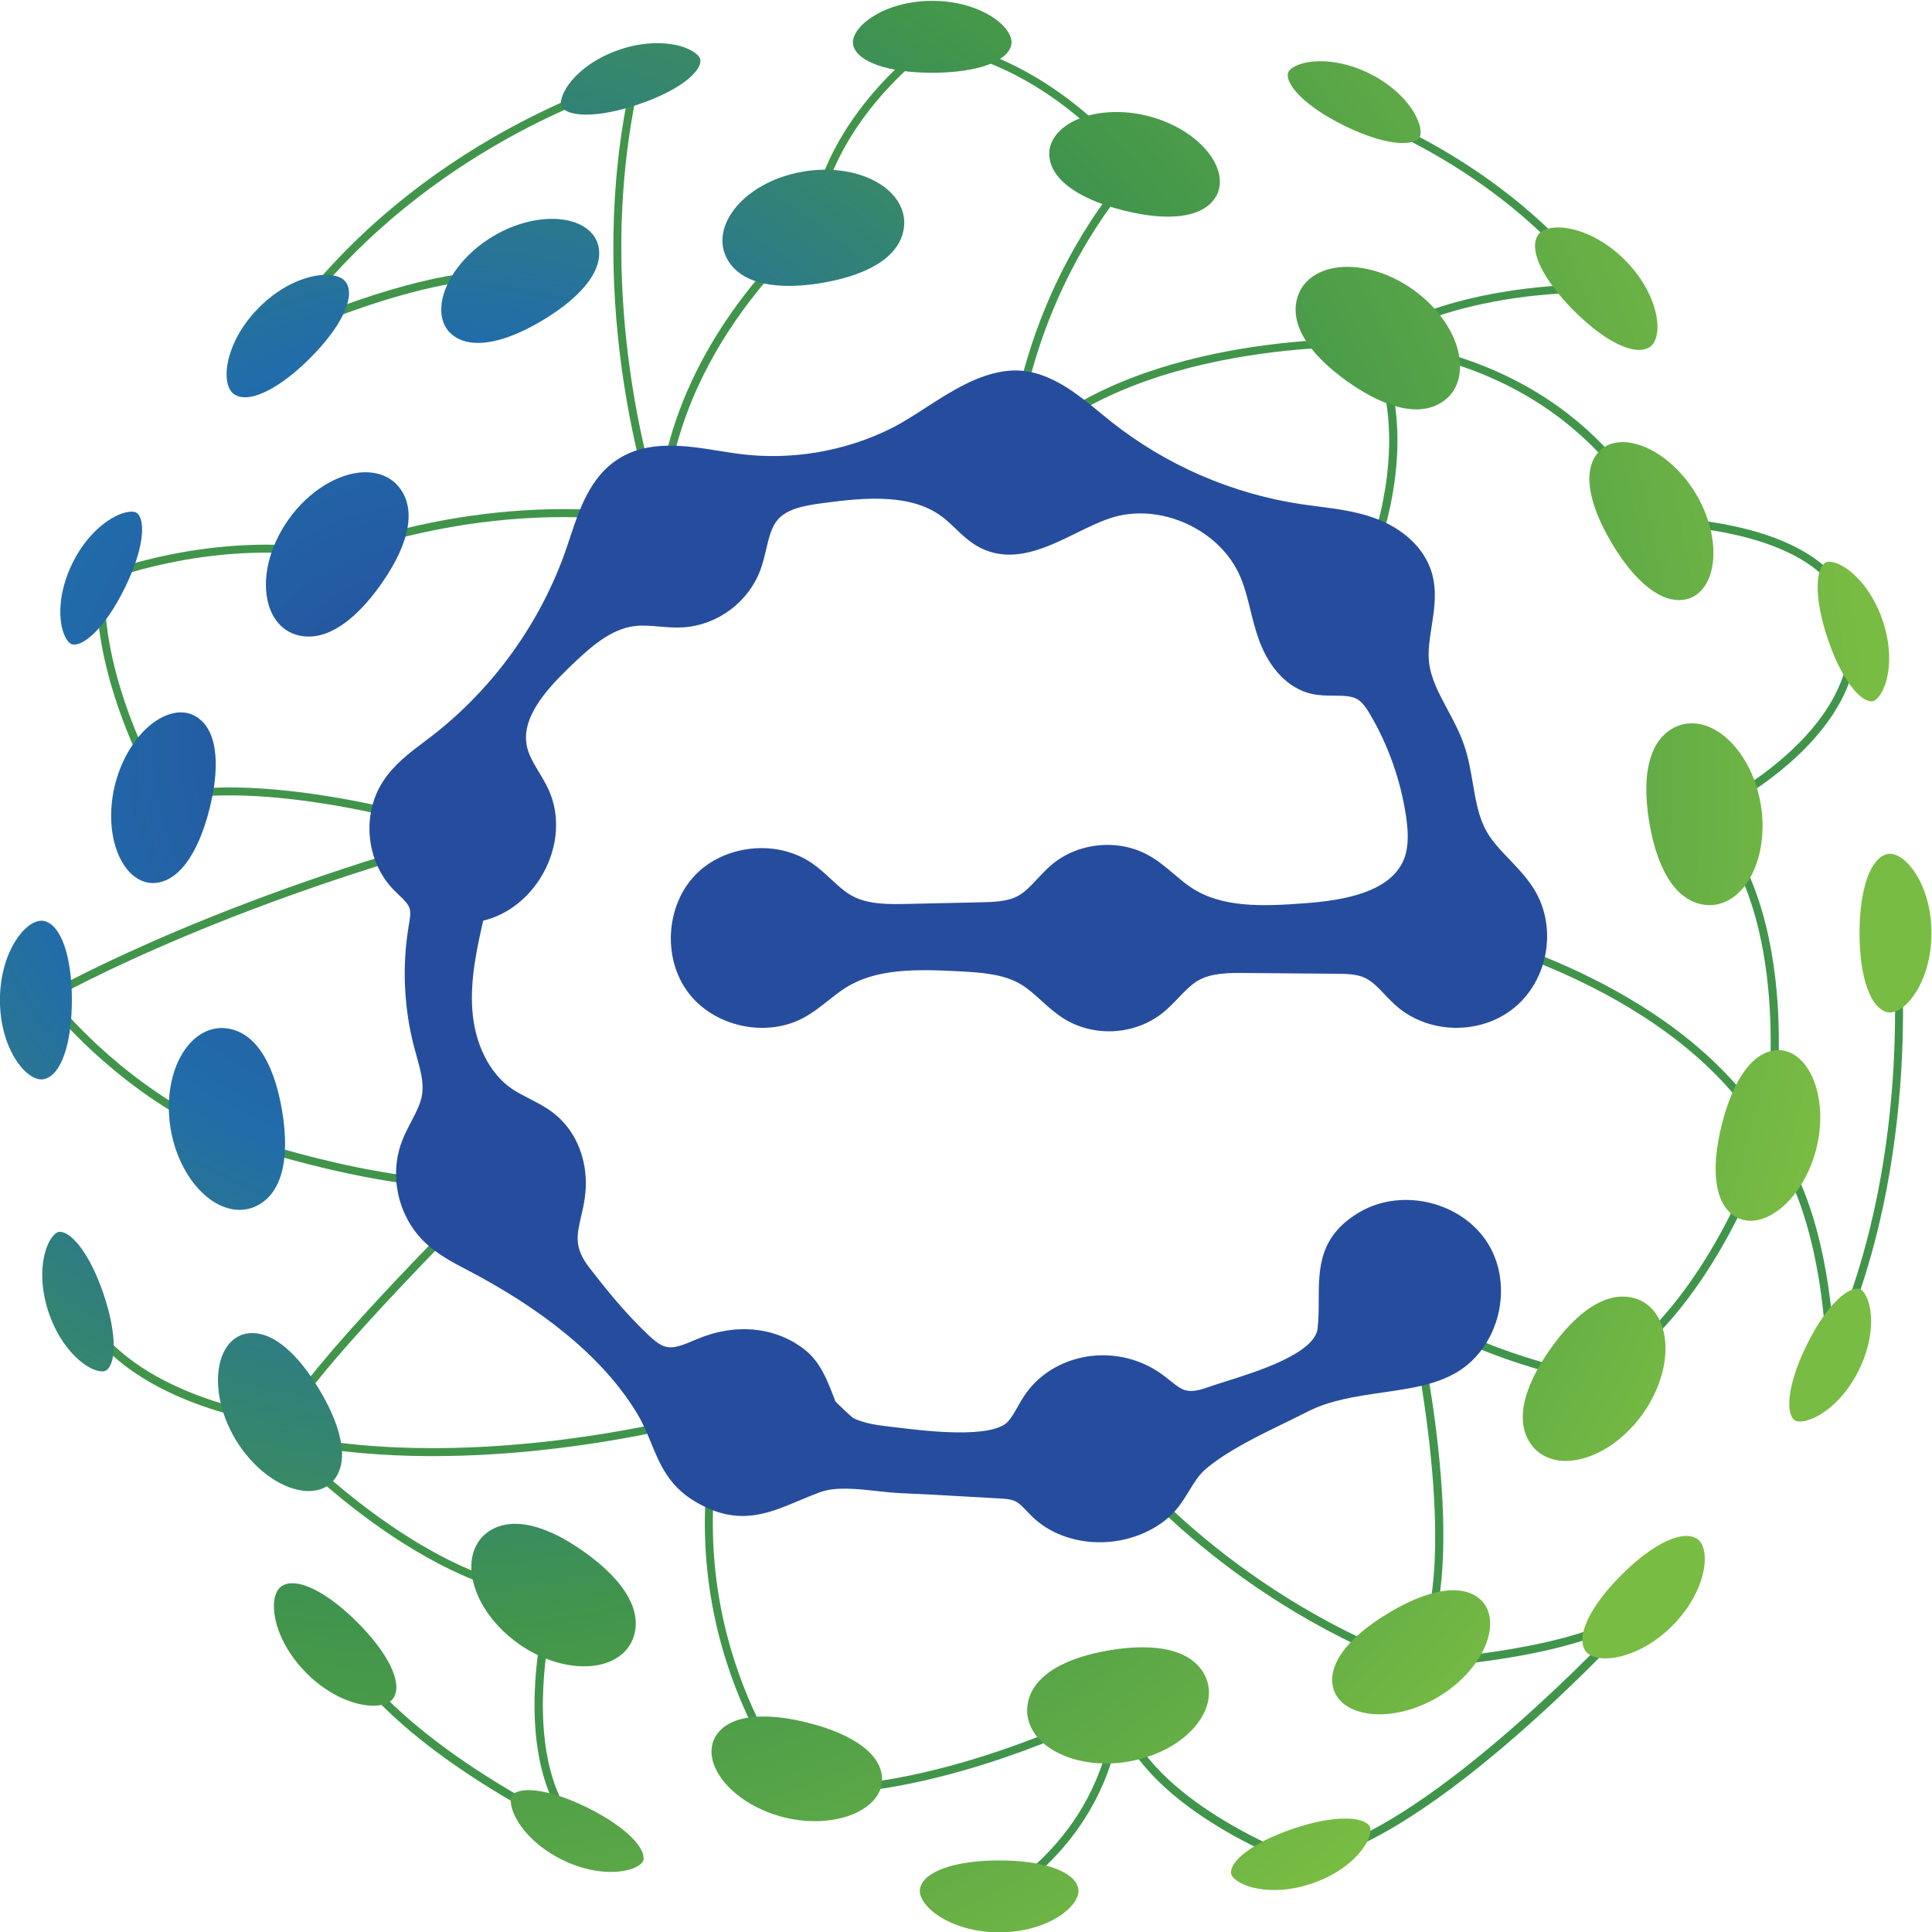 <?xml version="1.0" encoding="UTF-8" standalone="no"?>
<!-- Created with Inkscape (http://www.inkscape.org/) -->

<svg
   version="1.1"
   id="svg2"
   width="322.463"
   height="322.463"
   viewBox="0 0 322.463 322.463"
   xmlns="http://www.w3.org/2000/svg"
   xmlns:svg="http://www.w3.org/2000/svg">
  <defs
     id="defs6">
    <clipPath
       clipPathUnits="userSpaceOnUse"
       id="clipPath18">
      <path
         d="M 0,595.276 H 841.89 V 0 H 0 Z"
         id="path16" />
    </clipPath>
    <clipPath
       clipPathUnits="userSpaceOnUse"
       id="clipPath158">
      <path
         d="M 0,595.276 H 841.89 V 0 H 0 Z"
         id="path156" />
    </clipPath>
    <radialGradient
       fx="0"
       fy="0"
       cx="0"
       cy="0"
       r="1"
       gradientUnits="userSpaceOnUse"
       gradientTransform="matrix(156.759,-88.808,-88.808,-156.759,84.957,324.421)"
       spreadMethod="pad"
       id="radialGradient190">
      <stop
         style="stop-opacity:1;stop-color:#264d9d"
         offset="0"
         id="stop180" />
      <stop
         style="stop-opacity:1;stop-color:#264d9d"
         offset="0.005"
         id="stop182" />
      <stop
         style="stop-opacity:1;stop-color:#216caa"
         offset="0.286"
         id="stop184" />
      <stop
         style="stop-opacity:1;stop-color:#41954b"
         offset="0.609"
         id="stop186" />
      <stop
         style="stop-opacity:1;stop-color:#79bc43"
         offset="1"
         id="stop188" />
    </radialGradient>
    <radialGradient
       fx="0"
       fy="0"
       cx="0"
       cy="0"
       r="1"
       gradientUnits="userSpaceOnUse"
       gradientTransform="matrix(156.759,-88.808,-88.808,-156.759,84.957,324.421)"
       spreadMethod="pad"
       id="radialGradient216">
      <stop
         style="stop-opacity:1;stop-color:#264d9d"
         offset="0"
         id="stop206" />
      <stop
         style="stop-opacity:1;stop-color:#264d9d"
         offset="0.005"
         id="stop208" />
      <stop
         style="stop-opacity:1;stop-color:#216caa"
         offset="0.286"
         id="stop210" />
      <stop
         style="stop-opacity:1;stop-color:#41954b"
         offset="0.609"
         id="stop212" />
      <stop
         style="stop-opacity:1;stop-color:#79bc43"
         offset="1"
         id="stop214" />
    </radialGradient>
    <radialGradient
       fx="0"
       fy="0"
       cx="0"
       cy="0"
       r="1"
       gradientUnits="userSpaceOnUse"
       gradientTransform="matrix(156.759,-88.808,-88.808,-156.759,84.957,324.421)"
       spreadMethod="pad"
       id="radialGradient242">
      <stop
         style="stop-opacity:1;stop-color:#264d9d"
         offset="0"
         id="stop232" />
      <stop
         style="stop-opacity:1;stop-color:#264d9d"
         offset="0.005"
         id="stop234" />
      <stop
         style="stop-opacity:1;stop-color:#216caa"
         offset="0.286"
         id="stop236" />
      <stop
         style="stop-opacity:1;stop-color:#41954b"
         offset="0.609"
         id="stop238" />
      <stop
         style="stop-opacity:1;stop-color:#79bc43"
         offset="1"
         id="stop240" />
    </radialGradient>
    <radialGradient
       fx="0"
       fy="0"
       cx="0"
       cy="0"
       r="1"
       gradientUnits="userSpaceOnUse"
       gradientTransform="matrix(156.759,-88.808,-88.808,-156.759,84.957,324.421)"
       spreadMethod="pad"
       id="radialGradient268">
      <stop
         style="stop-opacity:1;stop-color:#264d9d"
         offset="0"
         id="stop258" />
      <stop
         style="stop-opacity:1;stop-color:#264d9d"
         offset="0.005"
         id="stop260" />
      <stop
         style="stop-opacity:1;stop-color:#216caa"
         offset="0.286"
         id="stop262" />
      <stop
         style="stop-opacity:1;stop-color:#41954b"
         offset="0.609"
         id="stop264" />
      <stop
         style="stop-opacity:1;stop-color:#79bc43"
         offset="1"
         id="stop266" />
    </radialGradient>
    <radialGradient
       fx="0"
       fy="0"
       cx="0"
       cy="0"
       r="1"
       gradientUnits="userSpaceOnUse"
       gradientTransform="matrix(156.759,-88.808,-88.808,-156.759,84.957,324.421)"
       spreadMethod="pad"
       id="radialGradient294">
      <stop
         style="stop-opacity:1;stop-color:#264d9d"
         offset="0"
         id="stop284" />
      <stop
         style="stop-opacity:1;stop-color:#264d9d"
         offset="0.005"
         id="stop286" />
      <stop
         style="stop-opacity:1;stop-color:#216caa"
         offset="0.286"
         id="stop288" />
      <stop
         style="stop-opacity:1;stop-color:#41954b"
         offset="0.609"
         id="stop290" />
      <stop
         style="stop-opacity:1;stop-color:#79bc43"
         offset="1"
         id="stop292" />
    </radialGradient>
    <radialGradient
       fx="0"
       fy="0"
       cx="0"
       cy="0"
       r="1"
       gradientUnits="userSpaceOnUse"
       gradientTransform="matrix(156.759,-88.808,-88.808,-156.759,84.957,324.421)"
       spreadMethod="pad"
       id="radialGradient320">
      <stop
         style="stop-opacity:1;stop-color:#264d9d"
         offset="0"
         id="stop310" />
      <stop
         style="stop-opacity:1;stop-color:#264d9d"
         offset="0.005"
         id="stop312" />
      <stop
         style="stop-opacity:1;stop-color:#216caa"
         offset="0.286"
         id="stop314" />
      <stop
         style="stop-opacity:1;stop-color:#41954b"
         offset="0.609"
         id="stop316" />
      <stop
         style="stop-opacity:1;stop-color:#79bc43"
         offset="1"
         id="stop318" />
    </radialGradient>
    <radialGradient
       fx="0"
       fy="0"
       cx="0"
       cy="0"
       r="1"
       gradientUnits="userSpaceOnUse"
       gradientTransform="matrix(156.759,-88.808,-88.808,-156.759,84.957,324.421)"
       spreadMethod="pad"
       id="radialGradient346">
      <stop
         style="stop-opacity:1;stop-color:#264d9d"
         offset="0"
         id="stop336" />
      <stop
         style="stop-opacity:1;stop-color:#264d9d"
         offset="0.005"
         id="stop338" />
      <stop
         style="stop-opacity:1;stop-color:#216caa"
         offset="0.286"
         id="stop340" />
      <stop
         style="stop-opacity:1;stop-color:#41954b"
         offset="0.609"
         id="stop342" />
      <stop
         style="stop-opacity:1;stop-color:#79bc43"
         offset="1"
         id="stop344" />
    </radialGradient>
    <radialGradient
       fx="0"
       fy="0"
       cx="0"
       cy="0"
       r="1"
       gradientUnits="userSpaceOnUse"
       gradientTransform="matrix(156.759,-88.808,-88.808,-156.759,84.957,324.421)"
       spreadMethod="pad"
       id="radialGradient372">
      <stop
         style="stop-opacity:1;stop-color:#264d9d"
         offset="0"
         id="stop362" />
      <stop
         style="stop-opacity:1;stop-color:#264d9d"
         offset="0.005"
         id="stop364" />
      <stop
         style="stop-opacity:1;stop-color:#216caa"
         offset="0.286"
         id="stop366" />
      <stop
         style="stop-opacity:1;stop-color:#41954b"
         offset="0.609"
         id="stop368" />
      <stop
         style="stop-opacity:1;stop-color:#79bc43"
         offset="1"
         id="stop370" />
    </radialGradient>
    <radialGradient
       fx="0"
       fy="0"
       cx="0"
       cy="0"
       r="1"
       gradientUnits="userSpaceOnUse"
       gradientTransform="matrix(156.759,-88.808,-88.808,-156.759,84.957,324.421)"
       spreadMethod="pad"
       id="radialGradient398">
      <stop
         style="stop-opacity:1;stop-color:#264d9d"
         offset="0"
         id="stop388" />
      <stop
         style="stop-opacity:1;stop-color:#264d9d"
         offset="0.005"
         id="stop390" />
      <stop
         style="stop-opacity:1;stop-color:#216caa"
         offset="0.286"
         id="stop392" />
      <stop
         style="stop-opacity:1;stop-color:#41954b"
         offset="0.609"
         id="stop394" />
      <stop
         style="stop-opacity:1;stop-color:#79bc43"
         offset="1"
         id="stop396" />
    </radialGradient>
    <radialGradient
       fx="0"
       fy="0"
       cx="0"
       cy="0"
       r="1"
       gradientUnits="userSpaceOnUse"
       gradientTransform="matrix(156.759,-88.808,-88.808,-156.759,84.957,324.421)"
       spreadMethod="pad"
       id="radialGradient424">
      <stop
         style="stop-opacity:1;stop-color:#264d9d"
         offset="0"
         id="stop414" />
      <stop
         style="stop-opacity:1;stop-color:#264d9d"
         offset="0.005"
         id="stop416" />
      <stop
         style="stop-opacity:1;stop-color:#216caa"
         offset="0.286"
         id="stop418" />
      <stop
         style="stop-opacity:1;stop-color:#41954b"
         offset="0.609"
         id="stop420" />
      <stop
         style="stop-opacity:1;stop-color:#79bc43"
         offset="1"
         id="stop422" />
    </radialGradient>
    <radialGradient
       fx="0"
       fy="0"
       cx="0"
       cy="0"
       r="1"
       gradientUnits="userSpaceOnUse"
       gradientTransform="matrix(156.759,-88.808,-88.808,-156.759,84.957,324.421)"
       spreadMethod="pad"
       id="radialGradient450">
      <stop
         style="stop-opacity:1;stop-color:#264d9d"
         offset="0"
         id="stop440" />
      <stop
         style="stop-opacity:1;stop-color:#264d9d"
         offset="0.005"
         id="stop442" />
      <stop
         style="stop-opacity:1;stop-color:#216caa"
         offset="0.286"
         id="stop444" />
      <stop
         style="stop-opacity:1;stop-color:#41954b"
         offset="0.609"
         id="stop446" />
      <stop
         style="stop-opacity:1;stop-color:#79bc43"
         offset="1"
         id="stop448" />
    </radialGradient>
    <radialGradient
       fx="0"
       fy="0"
       cx="0"
       cy="0"
       r="1"
       gradientUnits="userSpaceOnUse"
       gradientTransform="matrix(156.759,-88.808,-88.808,-156.759,84.957,324.421)"
       spreadMethod="pad"
       id="radialGradient476">
      <stop
         style="stop-opacity:1;stop-color:#264d9d"
         offset="0"
         id="stop466" />
      <stop
         style="stop-opacity:1;stop-color:#264d9d"
         offset="0.005"
         id="stop468" />
      <stop
         style="stop-opacity:1;stop-color:#216caa"
         offset="0.286"
         id="stop470" />
      <stop
         style="stop-opacity:1;stop-color:#41954b"
         offset="0.609"
         id="stop472" />
      <stop
         style="stop-opacity:1;stop-color:#79bc43"
         offset="1"
         id="stop474" />
    </radialGradient>
    <radialGradient
       fx="0"
       fy="0"
       cx="0"
       cy="0"
       r="1"
       gradientUnits="userSpaceOnUse"
       gradientTransform="matrix(156.759,-88.808,-88.808,-156.759,84.957,324.421)"
       spreadMethod="pad"
       id="radialGradient502">
      <stop
         style="stop-opacity:1;stop-color:#264d9d"
         offset="0"
         id="stop492" />
      <stop
         style="stop-opacity:1;stop-color:#264d9d"
         offset="0.005"
         id="stop494" />
      <stop
         style="stop-opacity:1;stop-color:#216caa"
         offset="0.286"
         id="stop496" />
      <stop
         style="stop-opacity:1;stop-color:#41954b"
         offset="0.609"
         id="stop498" />
      <stop
         style="stop-opacity:1;stop-color:#79bc43"
         offset="1"
         id="stop500" />
    </radialGradient>
    <radialGradient
       fx="0"
       fy="0"
       cx="0"
       cy="0"
       r="1"
       gradientUnits="userSpaceOnUse"
       gradientTransform="matrix(156.759,-88.808,-88.808,-156.759,84.957,324.421)"
       spreadMethod="pad"
       id="radialGradient528">
      <stop
         style="stop-opacity:1;stop-color:#264d9d"
         offset="0"
         id="stop518" />
      <stop
         style="stop-opacity:1;stop-color:#264d9d"
         offset="0.005"
         id="stop520" />
      <stop
         style="stop-opacity:1;stop-color:#216caa"
         offset="0.286"
         id="stop522" />
      <stop
         style="stop-opacity:1;stop-color:#41954b"
         offset="0.609"
         id="stop524" />
      <stop
         style="stop-opacity:1;stop-color:#79bc43"
         offset="1"
         id="stop526" />
    </radialGradient>
    <radialGradient
       fx="0"
       fy="0"
       cx="0"
       cy="0"
       r="1"
       gradientUnits="userSpaceOnUse"
       gradientTransform="matrix(156.759,-88.808,-88.808,-156.759,84.957,324.421)"
       spreadMethod="pad"
       id="radialGradient554">
      <stop
         style="stop-opacity:1;stop-color:#264d9d"
         offset="0"
         id="stop544" />
      <stop
         style="stop-opacity:1;stop-color:#264d9d"
         offset="0.005"
         id="stop546" />
      <stop
         style="stop-opacity:1;stop-color:#216caa"
         offset="0.286"
         id="stop548" />
      <stop
         style="stop-opacity:1;stop-color:#41954b"
         offset="0.609"
         id="stop550" />
      <stop
         style="stop-opacity:1;stop-color:#79bc43"
         offset="1"
         id="stop552" />
    </radialGradient>
    <radialGradient
       fx="0"
       fy="0"
       cx="0"
       cy="0"
       r="1"
       gradientUnits="userSpaceOnUse"
       gradientTransform="matrix(156.759,-88.808,-88.808,-156.759,84.957,324.421)"
       spreadMethod="pad"
       id="radialGradient580">
      <stop
         style="stop-opacity:1;stop-color:#264d9d"
         offset="0"
         id="stop570" />
      <stop
         style="stop-opacity:1;stop-color:#264d9d"
         offset="0.005"
         id="stop572" />
      <stop
         style="stop-opacity:1;stop-color:#216caa"
         offset="0.286"
         id="stop574" />
      <stop
         style="stop-opacity:1;stop-color:#41954b"
         offset="0.609"
         id="stop576" />
      <stop
         style="stop-opacity:1;stop-color:#79bc43"
         offset="1"
         id="stop578" />
    </radialGradient>
    <radialGradient
       fx="0"
       fy="0"
       cx="0"
       cy="0"
       r="1"
       gradientUnits="userSpaceOnUse"
       gradientTransform="matrix(156.759,-88.808,-88.808,-156.759,84.957,324.421)"
       spreadMethod="pad"
       id="radialGradient606">
      <stop
         style="stop-opacity:1;stop-color:#264d9d"
         offset="0"
         id="stop596" />
      <stop
         style="stop-opacity:1;stop-color:#264d9d"
         offset="0.005"
         id="stop598" />
      <stop
         style="stop-opacity:1;stop-color:#216caa"
         offset="0.286"
         id="stop600" />
      <stop
         style="stop-opacity:1;stop-color:#41954b"
         offset="0.609"
         id="stop602" />
      <stop
         style="stop-opacity:1;stop-color:#79bc43"
         offset="1"
         id="stop604" />
    </radialGradient>
    <radialGradient
       fx="0"
       fy="0"
       cx="0"
       cy="0"
       r="1"
       gradientUnits="userSpaceOnUse"
       gradientTransform="matrix(156.759,-88.808,-88.808,-156.759,84.957,324.421)"
       spreadMethod="pad"
       id="radialGradient632">
      <stop
         style="stop-opacity:1;stop-color:#264d9d"
         offset="0"
         id="stop622" />
      <stop
         style="stop-opacity:1;stop-color:#264d9d"
         offset="0.005"
         id="stop624" />
      <stop
         style="stop-opacity:1;stop-color:#216caa"
         offset="0.286"
         id="stop626" />
      <stop
         style="stop-opacity:1;stop-color:#41954b"
         offset="0.609"
         id="stop628" />
      <stop
         style="stop-opacity:1;stop-color:#79bc43"
         offset="1"
         id="stop630" />
    </radialGradient>
    <radialGradient
       fx="0"
       fy="0"
       cx="0"
       cy="0"
       r="1"
       gradientUnits="userSpaceOnUse"
       gradientTransform="matrix(156.759,-88.808,-88.808,-156.759,84.957,324.421)"
       spreadMethod="pad"
       id="radialGradient658">
      <stop
         style="stop-opacity:1;stop-color:#264d9d"
         offset="0"
         id="stop648" />
      <stop
         style="stop-opacity:1;stop-color:#264d9d"
         offset="0.005"
         id="stop650" />
      <stop
         style="stop-opacity:1;stop-color:#216caa"
         offset="0.286"
         id="stop652" />
      <stop
         style="stop-opacity:1;stop-color:#41954b"
         offset="0.609"
         id="stop654" />
      <stop
         style="stop-opacity:1;stop-color:#79bc43"
         offset="1"
         id="stop656" />
    </radialGradient>
    <radialGradient
       fx="0"
       fy="0"
       cx="0"
       cy="0"
       r="1"
       gradientUnits="userSpaceOnUse"
       gradientTransform="matrix(156.759,-88.808,-88.808,-156.759,84.957,324.421)"
       spreadMethod="pad"
       id="radialGradient684">
      <stop
         style="stop-opacity:1;stop-color:#264d9d"
         offset="0"
         id="stop674" />
      <stop
         style="stop-opacity:1;stop-color:#264d9d"
         offset="0.005"
         id="stop676" />
      <stop
         style="stop-opacity:1;stop-color:#216caa"
         offset="0.286"
         id="stop678" />
      <stop
         style="stop-opacity:1;stop-color:#41954b"
         offset="0.609"
         id="stop680" />
      <stop
         style="stop-opacity:1;stop-color:#79bc43"
         offset="1"
         id="stop682" />
    </radialGradient>
    <radialGradient
       fx="0"
       fy="0"
       cx="0"
       cy="0"
       r="1"
       gradientUnits="userSpaceOnUse"
       gradientTransform="matrix(156.759,-88.808,-88.808,-156.759,84.957,324.421)"
       spreadMethod="pad"
       id="radialGradient710">
      <stop
         style="stop-opacity:1;stop-color:#264d9d"
         offset="0"
         id="stop700" />
      <stop
         style="stop-opacity:1;stop-color:#264d9d"
         offset="0.005"
         id="stop702" />
      <stop
         style="stop-opacity:1;stop-color:#216caa"
         offset="0.286"
         id="stop704" />
      <stop
         style="stop-opacity:1;stop-color:#41954b"
         offset="0.609"
         id="stop706" />
      <stop
         style="stop-opacity:1;stop-color:#79bc43"
         offset="1"
         id="stop708" />
    </radialGradient>
    <radialGradient
       fx="0"
       fy="0"
       cx="0"
       cy="0"
       r="1"
       gradientUnits="userSpaceOnUse"
       gradientTransform="matrix(156.759,-88.808,-88.808,-156.759,84.957,324.421)"
       spreadMethod="pad"
       id="radialGradient736">
      <stop
         style="stop-opacity:1;stop-color:#264d9d"
         offset="0"
         id="stop726" />
      <stop
         style="stop-opacity:1;stop-color:#264d9d"
         offset="0.005"
         id="stop728" />
      <stop
         style="stop-opacity:1;stop-color:#216caa"
         offset="0.286"
         id="stop730" />
      <stop
         style="stop-opacity:1;stop-color:#41954b"
         offset="0.609"
         id="stop732" />
      <stop
         style="stop-opacity:1;stop-color:#79bc43"
         offset="1"
         id="stop734" />
    </radialGradient>
    <radialGradient
       fx="0"
       fy="0"
       cx="0"
       cy="0"
       r="1"
       gradientUnits="userSpaceOnUse"
       gradientTransform="matrix(156.759,-88.808,-88.808,-156.759,84.957,324.421)"
       spreadMethod="pad"
       id="radialGradient762">
      <stop
         style="stop-opacity:1;stop-color:#264d9d"
         offset="0"
         id="stop752" />
      <stop
         style="stop-opacity:1;stop-color:#264d9d"
         offset="0.005"
         id="stop754" />
      <stop
         style="stop-opacity:1;stop-color:#216caa"
         offset="0.286"
         id="stop756" />
      <stop
         style="stop-opacity:1;stop-color:#41954b"
         offset="0.609"
         id="stop758" />
      <stop
         style="stop-opacity:1;stop-color:#79bc43"
         offset="1"
         id="stop760" />
    </radialGradient>
    <radialGradient
       fx="0"
       fy="0"
       cx="0"
       cy="0"
       r="1"
       gradientUnits="userSpaceOnUse"
       gradientTransform="matrix(156.759,-88.808,-88.808,-156.759,84.957,324.421)"
       spreadMethod="pad"
       id="radialGradient788">
      <stop
         style="stop-opacity:1;stop-color:#264d9d"
         offset="0"
         id="stop778" />
      <stop
         style="stop-opacity:1;stop-color:#264d9d"
         offset="0.005"
         id="stop780" />
      <stop
         style="stop-opacity:1;stop-color:#216caa"
         offset="0.286"
         id="stop782" />
      <stop
         style="stop-opacity:1;stop-color:#41954b"
         offset="0.609"
         id="stop784" />
      <stop
         style="stop-opacity:1;stop-color:#79bc43"
         offset="1"
         id="stop786" />
    </radialGradient>
    <radialGradient
       fx="0"
       fy="0"
       cx="0"
       cy="0"
       r="1"
       gradientUnits="userSpaceOnUse"
       gradientTransform="matrix(156.759,-88.808,-88.808,-156.759,84.957,324.421)"
       spreadMethod="pad"
       id="radialGradient814">
      <stop
         style="stop-opacity:1;stop-color:#264d9d"
         offset="0"
         id="stop804" />
      <stop
         style="stop-opacity:1;stop-color:#264d9d"
         offset="0.005"
         id="stop806" />
      <stop
         style="stop-opacity:1;stop-color:#216caa"
         offset="0.286"
         id="stop808" />
      <stop
         style="stop-opacity:1;stop-color:#41954b"
         offset="0.609"
         id="stop810" />
      <stop
         style="stop-opacity:1;stop-color:#79bc43"
         offset="1"
         id="stop812" />
    </radialGradient>
    <radialGradient
       fx="0"
       fy="0"
       cx="0"
       cy="0"
       r="1"
       gradientUnits="userSpaceOnUse"
       gradientTransform="matrix(156.759,-88.808,-88.808,-156.759,84.957,324.421)"
       spreadMethod="pad"
       id="radialGradient840">
      <stop
         style="stop-opacity:1;stop-color:#264d9d"
         offset="0"
         id="stop830" />
      <stop
         style="stop-opacity:1;stop-color:#264d9d"
         offset="0.005"
         id="stop832" />
      <stop
         style="stop-opacity:1;stop-color:#216caa"
         offset="0.286"
         id="stop834" />
      <stop
         style="stop-opacity:1;stop-color:#41954b"
         offset="0.609"
         id="stop836" />
      <stop
         style="stop-opacity:1;stop-color:#79bc43"
         offset="1"
         id="stop838" />
    </radialGradient>
    <radialGradient
       fx="0"
       fy="0"
       cx="0"
       cy="0"
       r="1"
       gradientUnits="userSpaceOnUse"
       gradientTransform="matrix(156.759,-88.808,-88.808,-156.759,84.957,324.421)"
       spreadMethod="pad"
       id="radialGradient866">
      <stop
         style="stop-opacity:1;stop-color:#264d9d"
         offset="0"
         id="stop856" />
      <stop
         style="stop-opacity:1;stop-color:#264d9d"
         offset="0.005"
         id="stop858" />
      <stop
         style="stop-opacity:1;stop-color:#216caa"
         offset="0.286"
         id="stop860" />
      <stop
         style="stop-opacity:1;stop-color:#41954b"
         offset="0.609"
         id="stop862" />
      <stop
         style="stop-opacity:1;stop-color:#79bc43"
         offset="1"
         id="stop864" />
    </radialGradient>
    <radialGradient
       fx="0"
       fy="0"
       cx="0"
       cy="0"
       r="1"
       gradientUnits="userSpaceOnUse"
       gradientTransform="matrix(156.759,-88.808,-88.808,-156.759,84.957,324.421)"
       spreadMethod="pad"
       id="radialGradient892">
      <stop
         style="stop-opacity:1;stop-color:#264d9d"
         offset="0"
         id="stop882" />
      <stop
         style="stop-opacity:1;stop-color:#264d9d"
         offset="0.005"
         id="stop884" />
      <stop
         style="stop-opacity:1;stop-color:#216caa"
         offset="0.286"
         id="stop886" />
      <stop
         style="stop-opacity:1;stop-color:#41954b"
         offset="0.609"
         id="stop888" />
      <stop
         style="stop-opacity:1;stop-color:#79bc43"
         offset="1"
         id="stop890" />
    </radialGradient>
    <radialGradient
       fx="0"
       fy="0"
       cx="0"
       cy="0"
       r="1"
       gradientUnits="userSpaceOnUse"
       gradientTransform="matrix(156.759,-88.808,-88.808,-156.759,84.957,324.421)"
       spreadMethod="pad"
       id="radialGradient918">
      <stop
         style="stop-opacity:1;stop-color:#264d9d"
         offset="0"
         id="stop908" />
      <stop
         style="stop-opacity:1;stop-color:#264d9d"
         offset="0.005"
         id="stop910" />
      <stop
         style="stop-opacity:1;stop-color:#216caa"
         offset="0.286"
         id="stop912" />
      <stop
         style="stop-opacity:1;stop-color:#41954b"
         offset="0.609"
         id="stop914" />
      <stop
         style="stop-opacity:1;stop-color:#79bc43"
         offset="1"
         id="stop916" />
    </radialGradient>
    <radialGradient
       fx="0"
       fy="0"
       cx="0"
       cy="0"
       r="1"
       gradientUnits="userSpaceOnUse"
       gradientTransform="matrix(156.759,-88.808,-88.808,-156.759,84.957,324.421)"
       spreadMethod="pad"
       id="radialGradient944">
      <stop
         style="stop-opacity:1;stop-color:#264d9d"
         offset="0"
         id="stop934" />
      <stop
         style="stop-opacity:1;stop-color:#264d9d"
         offset="0.005"
         id="stop936" />
      <stop
         style="stop-opacity:1;stop-color:#216caa"
         offset="0.286"
         id="stop938" />
      <stop
         style="stop-opacity:1;stop-color:#41954b"
         offset="0.609"
         id="stop940" />
      <stop
         style="stop-opacity:1;stop-color:#79bc43"
         offset="1"
         id="stop942" />
    </radialGradient>
    <radialGradient
       fx="0"
       fy="0"
       cx="0"
       cy="0"
       r="1"
       gradientUnits="userSpaceOnUse"
       gradientTransform="matrix(156.759,-88.808,-88.808,-156.759,84.957,324.421)"
       spreadMethod="pad"
       id="radialGradient970">
      <stop
         style="stop-opacity:1;stop-color:#264d9d"
         offset="0"
         id="stop960" />
      <stop
         style="stop-opacity:1;stop-color:#264d9d"
         offset="0.005"
         id="stop962" />
      <stop
         style="stop-opacity:1;stop-color:#216caa"
         offset="0.286"
         id="stop964" />
      <stop
         style="stop-opacity:1;stop-color:#41954b"
         offset="0.609"
         id="stop966" />
      <stop
         style="stop-opacity:1;stop-color:#79bc43"
         offset="1"
         id="stop968" />
    </radialGradient>
    <radialGradient
       fx="0"
       fy="0"
       cx="0"
       cy="0"
       r="1"
       gradientUnits="userSpaceOnUse"
       gradientTransform="matrix(156.759,-88.808,-88.808,-156.759,84.957,324.421)"
       spreadMethod="pad"
       id="radialGradient996">
      <stop
         style="stop-opacity:1;stop-color:#264d9d"
         offset="0"
         id="stop986" />
      <stop
         style="stop-opacity:1;stop-color:#264d9d"
         offset="0.005"
         id="stop988" />
      <stop
         style="stop-opacity:1;stop-color:#216caa"
         offset="0.286"
         id="stop990" />
      <stop
         style="stop-opacity:1;stop-color:#41954b"
         offset="0.609"
         id="stop992" />
      <stop
         style="stop-opacity:1;stop-color:#79bc43"
         offset="1"
         id="stop994" />
    </radialGradient>
  </defs>
  <g
     id="g10"
     transform="matrix(1.333,0,0,-1.333,-41.641,558.081)">
    <g
       id="g12">
      <g
         id="g14"
         clip-path="url(#clipPath18)">
        <g
           id="g20"
           transform="translate(36.781,293.016)">
          <path
             d="m 0,0 -0.508,0.861 c 0.191,0.113 19.175,11.187 52.205,20.33 -5.579,1.679 -24.314,6.807 -36.667,4.089 l -0.35,-0.077 -0.185,0.306 C 14.407,25.654 5.747,40.158 6.631,53.298 l 0.021,0.31 0.288,0.119 c 0.139,0.057 14.018,5.652 29.425,3.022 1.739,0.704 19.381,7.537 40.093,4.282 -1.543,4.599 -8.721,28.227 -3.066,54.022 -4.509,-1.383 -27.039,-9.154 -42.393,-30.254 4.772,2.111 18.483,7.682 28.632,6.94 L 59.558,90.742 C 47.609,91.607 29.91,83.207 29.732,83.122 l -1.696,-0.814 1.068,1.549 c 17.224,24.947 44.561,32.326 44.834,32.398 l 0.799,0.208 -0.185,-0.804 C 67.977,87.018 77.576,60.838 77.673,60.577 l 0.305,-0.813 -0.856,0.145 C 55.357,63.6 36.803,55.85 36.618,55.771 l -0.136,-0.058 -0.146,0.026 C 22.37,58.167 9.668,53.692 7.61,52.914 6.963,41.22 13.956,28.456 15.172,26.333 30.05,29.402 53.399,21.713 53.635,21.634 L 55.206,21.11 53.607,20.677 C 19.705,11.49 0.193,0.114 0,0"
             style="fill:#41954b;fill-opacity:1;fill-rule:nonzero;stroke:none"
             id="path22" />
        </g>
        <g
           id="g24"
           transform="translate(67.253,240.139)">
          <path
             d="m 0,0 -0.372,0.04 c -0.845,0.092 -20.765,2.39 -26.337,15.312 l 0.918,0.396 C -20.847,4.282 -3.349,1.454 -0.621,1.08 2.338,7.212 20.363,25.339 24.653,29.607 h -0.252 c -15.087,0 -31.998,6.213 -32.172,6.278 -12.628,5.334 -20.998,15.453 -21.081,15.554 l 0.775,0.633 c 0.081,-0.099 8.303,-10.032 20.674,-15.258 0.158,-0.058 18.026,-6.639 33.277,-6.186 l 1.27,0.036 -0.905,-0.893 C 26.004,29.54 2.727,6.55 0.144,0.345 Z"
             style="fill:#41954b;fill-opacity:1;fill-rule:nonzero;stroke:none"
             id="path26" />
        </g>
        <g
           id="g28"
           transform="translate(114.486,353.397)">
          <path
             d="m 0,0 -0.999,0.04 c 0.841,21.231 17.302,35.459 19.121,36.967 1.859,14.116 14.941,23.178 15.074,23.268 l 0.164,0.112 0.195,-0.031 C 49.372,57.87 59.125,44.447 59.222,44.312 l 0.229,-0.321 -0.259,-0.298 C 46.993,29.643 44.506,13.662 44.022,8.893 c 14.024,14.422 41.825,14.003 44.195,13.941 9.984,6.291 23.562,6.788 27.386,6.796 -11.72,15.092 -29.27,21.077 -29.45,21.137 l 0.317,0.948 c 0.185,-0.061 18.649,-6.351 30.551,-22.297 l 0.627,-0.84 -1.047,0.041 c -0.168,0.01 -16.568,0.56 -27.977,-6.711 l -0.133,-0.084 -0.157,0.007 C 88.033,21.842 57.658,22.915 43.786,7.167 L 42.865,6.121 42.912,7.514 C 42.918,7.709 43.727,27.181 58.173,44.042 56.624,46.044 47.544,57.053 33.6,59.336 32.11,58.26 20.69,49.621 19.089,36.684 L 19.064,36.48 18.902,36.353 C 18.722,36.211 0.868,21.891 0,0"
             style="fill:#41954b;fill-opacity:1;fill-rule:nonzero;stroke:none"
             id="path30" />
        </g>
        <g
           id="g32"
           transform="translate(252.863,275.056)">
          <path
             d="m 0,0 -0.69,1.185 c -10.923,18.77 -37.959,25.04 -38.231,25.101 l 0.22,0.976 c 0.27,-0.061 26.588,-6.164 38.148,-24.377 0.734,5.649 2.742,27.418 -8.014,38.424 l -0.498,0.509 0.648,0.295 c 0.191,0.087 19.074,8.836 18.361,22.392 -0.693,13.18 -23.698,13.357 -24.755,13.357 h -0.035 l -0.339,-0.003 -0.128,0.314 c -0.079,0.19 -7.996,18.839 -33.788,21.894 1.578,-3.062 5.735,-13.903 -2.511,-31.804 l -0.908,0.418 c 4.912,10.663 5.214,18.721 4.603,23.602 -0.661,5.28 -2.502,8.083 -2.521,8.11 l -0.59,0.883 1.056,-0.107 c 14.196,-1.44 23.109,-7.499 28.085,-12.328 4.698,-4.558 6.831,-8.811 7.364,-9.981 1.373,-0.018 6.77,-0.184 12.174,-1.658 C 6.032,74.916 10.628,70.543 10.943,64.558 11.253,58.644 8.063,52.724 1.714,47.438 -2.042,44.309 -5.9,42.245 -7.377,41.506 -1.099,34.672 0.663,24.294 1.024,16.702 1.424,8.312 0.247,1.42 0.235,1.351 Z"
             style="fill:#41954b;fill-opacity:1;fill-rule:nonzero;stroke:none"
             id="path34" />
        </g>
        <g
           id="g36"
           transform="translate(193.395,185.212)">
          <path
             d="M 0,0 -0.106,0.039 C -0.918,0.341 -19.688,7.434 -22.517,19.139 -26.101,17.338 -45.42,8.097 -62.408,8.806 l -0.217,0.009 -0.141,0.165 c -0.163,0.19 -16.011,19.082 -9.616,46.955 -4.864,-1.332 -30.273,-7.747 -53.218,-3.197 4.095,-4.099 18.651,-17.66 32.786,-18.506 l 0.624,-0.037 -0.173,-0.6 c -0.057,-0.197 -5.561,-19.782 2.85,-29.074 L -90.09,3.73 c -0.954,0.434 -23.431,10.782 -30.546,24.423 l 0.887,0.463 c 5.759,-11.043 22.443,-20.165 28.141,-23.035 -6.218,9.207 -2.724,24.449 -1.877,27.697 -16.792,1.421 -33.809,19.761 -33.981,19.949 l -1.076,1.17 1.552,-0.344 c 25.508,-5.673 54.853,2.983 55.146,3.072 l 0.837,0.252 -0.207,-0.849 c -6.446,-26.432 7.529,-44.809 9.071,-46.732 18.382,-0.66 39.532,10.412 39.744,10.525 l 0.6,0.319 0.126,-0.667 C -19.587,8.877 -1.421,1.619 0.137,1.017 12.704,2.263 32.297,21.286 40.469,29.774 31.548,25.375 15.387,24.612 14.561,24.576 l -1.085,-0.048 0.669,0.856 c 7.667,9.797 -0.015,43.773 -0.094,44.115 l -0.286,1.247 1.056,-0.722 c 8.709,-5.96 20.954,-8.387 22.54,-8.683 14.396,8.021 21.303,29.867 21.371,30.088 l 0.277,0.891 0.589,-0.724 c 6.199,-7.622 7.537,-20.536 7.825,-25.653 10.342,23.943 7.294,50.343 7.261,50.614 l 0.993,0.121 c 0.034,-0.281 3.286,-28.405 -8.221,-53.105 l -0.954,0.208 c -10e-4,0.174 -0.2,17.093 -7.116,26.455 -1.493,-4.273 -8.55,-22.648 -21.698,-29.857 l -0.153,-0.084 -0.172,0.029 c -0.131,0.023 -12.689,2.232 -22.071,8.193 1.303,-6.111 6.527,-32.887 0.248,-42.883 4.44,0.29 22.053,1.771 27.893,7.284 0.502,0.546 0.784,0.86 0.811,0.891 l 0.769,-0.64 C 44.775,32.862 44.506,32.566 44.21,32.28 39.475,27.099 15.272,1.386 0.113,0.01 Z"
             style="fill:#41954b;fill-opacity:1;fill-rule:nonzero;stroke:none"
             id="path38" />
        </g>
        <g
           id="g40"
           transform="translate(156.576,180.772)">
          <path
             d="m 0,0 -0.46,0.888 c 0.133,0.069 13.353,7.128 14.616,23.469 l 0.997,-0.076 C 13.846,7.369 0.139,0.072 0,0"
             style="fill:#41954b;fill-opacity:1;fill-rule:nonzero;stroke:none"
             id="path42" />
        </g>
        <g
           id="g44"
           transform="translate(207.755,209.82)">
          <path
             d="m 0,0 c -23.886,9.156 -36.793,25.776 -36.921,25.943 l 0.794,0.608 C -36.001,26.387 -23.251,9.984 0.358,0.934 Z"
             style="fill:#41954b;fill-opacity:1;fill-rule:nonzero;stroke:none"
             id="path46" />
        </g>
      </g>
    </g>
    <g
       id="g152">
      <g
         id="g154"
         clip-path="url(#clipPath158)">
        <g
           id="g160"
           transform="translate(216.881,312.589)">
          <path
             d="m 0,0 c -0.294,0.393 -0.568,0.802 -0.811,1.232 -1.898,3.354 -1.685,7.489 -2.951,11.13 -1.275,3.667 -4.048,6.836 -4.447,10.698 -0.38,3.668 1.467,7.455 0.373,10.977 -0.877,2.822 -3.506,4.798 -6.289,5.791 -2.784,0.993 -5.776,1.185 -8.7,1.619 -8.935,1.326 -17.506,5.032 -24.593,10.634 -3.315,2.62 -7.183,6.491 -11.761,6.082 -4.99,-0.445 -9.781,-4.84 -14.11,-7.018 -6.141,-3.088 -13.218,-4.284 -20.032,-3.385 -4.845,0.639 -10.228,2.192 -14.281,-0.538 -3.307,-2.227 -4.397,-6.483 -5.688,-10.254 -3.268,-9.544 -9.394,-18.088 -17.382,-24.247 -2.083,-1.606 -4.342,-3.109 -5.766,-5.319 -2.282,-3.538 -1.793,-8.618 1.121,-11.656 0.888,-0.926 2.009,-1.738 2.391,-2.963 0.294,-0.941 0.092,-1.955 -0.071,-2.927 -0.81,-4.841 -0.576,-9.854 0.683,-14.599 0.569,-2.146 1.353,-4.339 0.991,-6.53 -0.362,-2.194 -1.822,-4.036 -2.602,-6.119 -1.371,-3.661 -0.41,-8.084 2.358,-10.846 1.833,-1.829 4.271,-2.889 6.545,-4.128 7.817,-4.257 15.954,-10.197 20.56,-17.978 2.246,-3.794 2.404,-7.719 6.466,-10.206 5.73,-3.509 9.145,-0.787 14.459,1.175 3.204,1.183 7.415,0.127 10.764,-0.011 4.071,-0.167 8.141,-0.436 12.209,-0.654 0.928,-0.05 1.884,-0.107 2.718,-0.516 0.975,-0.478 1.662,-1.376 2.436,-2.138 3.914,-3.855 10.797,-3.661 14.927,-0.248 2.153,1.778 2.735,4.435 4.833,6.216 3.54,3.006 8.921,5.277 13.081,7.401 3.951,2.016 8.536,2.237 12.829,2.994 2.025,0.357 4.065,0.855 5.824,1.92 4.548,2.757 6.116,9.43 3.33,13.959 -2.786,4.53 -9.379,6.157 -13.988,3.503 -5.818,-3.35 -4.011,-8.139 -4.596,-13.459 -0.537,-4.878 -10.918,-7.271 -14.727,-8.629 -4.934,-1.757 -5.176,1.16 -8.972,2.896 -4.589,2.099 -10.375,0.951 -13.267,-3.368 -0.744,-1.111 -1.265,-2.378 -2.152,-3.379 -2.713,-3.062 -12.257,-1.595 -15.9,-1.182 -1.773,0.2 -3.787,0.455 -5.389,1.301 -0.398,0.209 -2.838,2.576 -2.76,2.576 -0.855,2.154 -1.615,4.636 -3.463,6.088 -3.496,2.747 -8.068,2.808 -12.026,1.108 -4.317,-1.856 -5.358,-1.503 -8.689,1.821 -2.366,2.361 -4.484,4.971 -6.527,7.614 -3.676,4.756 -0.43,7.299 -0.771,12.241 -0.189,2.723 -1.372,5.326 -3.605,6.969 -1.552,1.141 -3.417,1.788 -5.006,2.879 -3.501,2.405 -5.271,6.746 -5.575,10.982 -0.303,4.237 0.662,8.451 1.62,12.589 6.35,0.792 10.719,8.568 8.094,14.404 -0.861,1.913 -2.31,3.573 -2.807,5.612 -1.058,4.334 2.435,8.332 5.643,11.432 2.641,2.552 5.566,5.242 9.216,5.641 2.009,0.22 4.035,-0.293 6.051,-0.165 3.652,0.233 7.058,2.763 8.335,6.192 0.845,2.267 0.872,4.931 2.447,6.768 1.564,1.822 4.167,2.259 6.547,2.58 5.588,0.754 11.868,1.334 16.297,-2.156 1.481,-1.167 2.665,-2.74 4.349,-3.587 4.801,-2.414 9.988,2.09 15.084,3.793 6.952,2.325 15.378,-1.501 18.203,-8.264 1.062,-2.541 1.391,-5.331 2.336,-7.917 0.945,-2.587 2.763,-5.126 5.444,-5.757 2.06,-0.484 4.406,0.21 6.228,-0.866 0.957,-0.565 1.597,-1.533 2.158,-2.493 2.377,-4.063 3.965,-8.587 4.649,-13.245 0.297,-2.026 0.414,-4.156 -0.327,-6.065 -1.927,-4.962 -8.303,-6.113 -13.611,-6.515 -5.229,-0.397 -10.895,-0.687 -15.273,2.2 -1.845,1.216 -3.339,2.935 -5.276,3.998 -3.233,1.775 -7.533,1.359 -10.366,-1.001 -1.572,-1.309 -2.72,-3.145 -4.519,-4.119 -1.607,-0.869 -3.513,-0.929 -5.34,-0.97 -3.028,-0.067 -6.056,-0.133 -9.084,-0.2 -2.651,-0.059 -5.443,-0.085 -7.769,1.189 -1.947,1.066 -3.336,2.925 -5.167,4.18 -3.819,2.618 -9.503,2.025 -12.7,-1.324 -3.197,-3.349 -3.525,-9.055 -0.732,-12.748 2.792,-3.693 8.371,-4.933 12.465,-2.77 1.907,1.008 3.433,2.611 5.262,3.754 4.371,2.732 9.888,2.55 15.035,2.278 2.92,-0.155 5.973,-0.348 8.48,-1.853 1.99,-1.194 3.457,-3.117 5.434,-4.332 3.198,-1.963 7.61,-1.704 10.556,0.621 1.651,1.303 2.852,3.163 4.674,4.214 1.99,1.146 4.411,1.158 6.707,1.139 3.757,-0.032 7.513,-0.064 11.27,-0.096 1.453,-0.013 2.959,-0.036 4.276,-0.651 1.744,-0.814 2.87,-2.52 4.325,-3.778 3.508,-3.034 9.22,-3.105 12.803,-0.16 3.583,2.946 4.617,8.564 2.319,12.592 C 3.965,-3.943 1.651,-2.206 0,0"
             style="fill:#264d9d;fill-opacity:1;fill-rule:nonzero;stroke:none"
             id="path162" />
        </g>
        <g
           id="g164"
           transform="translate(137.021,235.267)">
          <path
             d="m 0,0 c 1.453,0 2.917,-0.161 4.291,-0.312 1.016,-0.111 1.976,-0.216 2.858,-0.252 2.719,-0.113 5.477,-0.272 8.145,-0.426 1.361,-0.078 2.722,-0.157 4.082,-0.23 0.971,-0.052 2.178,-0.117 3.299,-0.667 0.984,-0.482 1.692,-1.229 2.317,-1.888 0.169,-0.179 0.337,-0.357 0.51,-0.527 3.187,-3.138 9.224,-3.215 12.919,-0.161 0.898,0.741 1.501,1.731 2.14,2.777 0.718,1.176 1.46,2.391 2.678,3.426 2.923,2.483 6.988,4.463 10.574,6.21 0.968,0.472 1.91,0.931 2.796,1.383 3.245,1.656 6.798,2.171 10.235,2.668 1.013,0.147 2.022,0.293 3.015,0.469 1.714,0.301 3.685,0.742 5.308,1.725 1.811,1.098 3.168,3.043 3.723,5.337 0.562,2.326 0.236,4.715 -0.894,6.553 -2.348,3.817 -8.049,5.243 -11.961,2.989 -3.681,-2.12 -3.689,-4.778 -3.699,-8.459 C 62.333,19.378 62.329,18.1 62.181,16.75 61.62,11.658 53.791,9.198 48.609,7.57 47.78,7.31 47.045,7.079 46.466,6.873 42.338,5.404 40.59,6.802 38.899,8.154 38.174,8.734 37.425,9.333 36.367,9.817 32.223,11.713 27.322,10.493 24.97,6.979 24.711,6.593 24.483,6.186 24.254,5.779 23.811,4.994 23.353,4.184 22.695,3.439 19.922,0.309 12.898,0.867 6.532,1.64 L 5.503,1.762 C 3.392,2.001 1.352,2.293 -0.418,3.228 -0.45,3.244 -3.145,5.049 -3.815,6.599 L -3.871,6.576 c -0.113,0.284 -0.224,0.574 -0.337,0.866 -0.676,1.764 -1.376,3.588 -2.659,4.596 -2.793,2.194 -6.722,2.534 -10.507,0.909 -5.017,-2.158 -6.712,-1.482 -10.34,2.138 -2.53,2.523 -4.784,5.338 -6.655,7.759 -2.795,3.616 -2.175,6.302 -1.576,8.9 0.296,1.282 0.602,2.609 0.495,4.154 -0.169,2.451 -1.261,4.587 -2.997,5.864 -0.723,0.531 -1.552,0.956 -2.429,1.406 -0.84,0.431 -1.708,0.876 -2.537,1.445 -3.579,2.457 -5.847,6.872 -6.222,12.112 -0.323,4.501 0.683,8.838 1.655,13.034 l 0.236,1.02 1.039,0.129 c 2.512,0.314 4.864,2.018 6.291,4.558 1.427,2.54 1.659,5.434 0.621,7.743 -0.296,0.658 -0.682,1.301 -1.089,1.982 -0.712,1.188 -1.449,2.417 -1.808,3.89 -1.22,5.001 2.378,9.311 6.059,12.867 2.437,2.355 5.775,5.581 10.095,6.053 1.216,0.133 2.383,0.034 3.512,-0.062 0.913,-0.077 1.776,-0.149 2.607,-0.097 3.063,0.195 5.952,2.341 7.024,5.219 0.257,0.689 0.435,1.444 0.622,2.244 0.384,1.637 0.819,3.492 2.093,4.976 2.018,2.353 5.308,2.797 7.484,3.091 6.177,0.834 12.61,1.33 17.426,-2.465 0.597,-0.47 1.131,-0.982 1.647,-1.476 0.812,-0.778 1.579,-1.512 2.449,-1.95 2.737,-1.376 5.922,0.188 9.294,1.844 1.505,0.74 3.063,1.506 4.639,2.032 7.733,2.589 16.921,-1.586 20.064,-9.108 0.621,-1.488 1.002,-3.024 1.37,-4.51 0.301,-1.217 0.586,-2.366 0.99,-3.47 0.454,-1.245 1.791,-4.204 4.378,-4.812 0.658,-0.155 1.417,-0.159 2.221,-0.164 1.399,-0.009 2.984,-0.019 4.427,-0.871 1.233,-0.728 2.021,-1.884 2.689,-3.026 2.459,-4.202 4.132,-8.969 4.838,-13.786 0.286,-1.947 0.498,-4.483 -0.412,-6.825 -2.273,-5.854 -9.59,-7.066 -14.896,-7.468 -4.733,-0.359 -11.218,-0.85 -16.212,2.443 -0.882,0.582 -1.668,1.249 -2.428,1.894 -0.919,0.78 -1.786,1.516 -2.744,2.042 -2.682,1.472 -6.334,1.12 -8.685,-0.839 -0.533,-0.444 -1.029,-0.977 -1.553,-1.541 -0.93,-0.998 -1.891,-2.029 -3.212,-2.744 -1.962,-1.062 -4.212,-1.111 -6.02,-1.151 l -9.085,-0.2 C 5.417,67.164 2.21,67.094 -0.53,68.594 c -1.262,0.69 -2.267,1.623 -3.24,2.524 -0.693,0.643 -1.347,1.249 -2.055,1.735 -3.232,2.214 -8.061,1.71 -10.767,-1.123 -2.705,-2.835 -2.984,-7.683 -0.621,-10.808 2.364,-3.126 7.105,-4.178 10.568,-2.349 0.949,0.501 1.82,1.193 2.743,1.924 0.762,0.606 1.552,1.232 2.425,1.777 4.934,3.083 11.02,2.761 15.909,2.503 2.802,-0.148 6.289,-0.333 9.173,-2.064 1.134,-0.681 2.078,-1.537 2.991,-2.364 0.823,-0.745 1.6,-1.45 2.456,-1.976 2.667,-1.638 6.385,-1.419 8.842,0.52 0.599,0.472 1.151,1.05 1.736,1.663 0.915,0.958 1.862,1.949 3.118,2.673 2.398,1.383 5.21,1.36 7.468,1.339 l 11.27,-0.096 c 1.453,-0.012 3.262,-0.027 4.898,-0.791 1.408,-0.657 2.405,-1.704 3.37,-2.718 0.443,-0.465 0.862,-0.905 1.302,-1.285 2.964,-2.563 7.84,-2.626 10.869,-0.135 3.029,2.489 3.911,7.285 1.969,10.69 -0.714,1.251 -1.75,2.334 -2.847,3.481 -0.812,0.848 -1.652,1.726 -2.388,2.709 -0.352,0.472 -0.652,0.927 -0.916,1.392 -1.247,2.205 -1.662,4.628 -2.064,6.971 -0.267,1.558 -0.519,3.028 -0.998,4.405 -0.46,1.324 -1.139,2.592 -1.858,3.933 -1.176,2.193 -2.391,4.46 -2.665,7.105 -0.184,1.779 0.087,3.507 0.349,5.178 0.309,1.975 0.601,3.841 0.084,5.508 -0.637,2.05 -2.641,3.853 -5.361,4.822 -1.984,0.708 -4.101,0.98 -6.342,1.268 -0.693,0.089 -1.385,0.178 -2.073,0.28 -9.232,1.371 -17.982,5.154 -25.303,10.942 -0.473,0.374 -0.958,0.772 -1.453,1.181 -2.777,2.287 -5.921,4.876 -9.245,4.584 -3.024,-0.27 -6.133,-2.275 -9.139,-4.214 -1.529,-0.986 -2.973,-1.917 -4.43,-2.65 -6.39,-3.213 -13.813,-4.465 -20.903,-3.533 -0.832,0.11 -1.68,0.246 -2.534,0.384 -4.03,0.647 -7.836,1.259 -10.713,-0.678 -2.513,-1.693 -3.612,-5.005 -4.674,-8.208 -0.144,-0.433 -0.287,-0.864 -0.433,-1.289 -3.347,-9.777 -9.699,-18.638 -17.884,-24.949 -0.317,-0.244 -0.639,-0.486 -0.96,-0.729 -1.747,-1.316 -3.395,-2.56 -4.462,-4.214 -1.907,-2.958 -1.493,-7.265 0.943,-9.806 0.19,-0.197 0.393,-0.39 0.594,-0.583 0.814,-0.777 1.737,-1.658 2.147,-2.969 0.383,-1.227 0.183,-2.406 0.006,-3.445 l -0.03,-0.178 c -0.772,-4.615 -0.546,-9.445 0.654,-13.966 0.083,-0.315 0.171,-0.631 0.26,-0.947 0.552,-1.978 1.123,-4.022 0.761,-6.212 -0.262,-1.586 -0.967,-2.932 -1.649,-4.233 -0.391,-0.747 -0.76,-1.452 -1.029,-2.169 -1.163,-3.106 -0.335,-6.914 2.014,-9.259 1.312,-1.309 3.021,-2.201 4.831,-3.145 0.46,-0.239 0.919,-0.48 1.371,-0.726 9.953,-5.42 17.063,-11.656 21.133,-18.531 0.781,-1.318 1.31,-2.609 1.821,-3.857 1.009,-2.461 1.805,-4.406 4.137,-5.833 4.055,-2.483 6.584,-1.417 10.414,0.196 0.868,0.366 1.766,0.744 2.743,1.105 C -2.879,-0.159 -1.445,0 0,0 m 31.913,-9.71 c -3.182,-10e-4 -6.308,1.096 -8.516,3.271 -0.197,0.194 -0.39,0.396 -0.582,0.599 -0.495,0.522 -0.962,1.015 -1.461,1.26 -0.572,0.28 -1.368,0.323 -2.139,0.364 -1.364,0.073 -2.729,0.153 -4.094,0.232 -2.655,0.153 -5.401,0.311 -8.096,0.421 -0.984,0.042 -1.993,0.152 -3.062,0.269 -2.527,0.278 -5.142,0.565 -7.121,-0.166 -0.923,-0.341 -1.788,-0.706 -2.617,-1.056 -4,-1.685 -7.779,-3.276 -13.145,0.01 -3.169,1.941 -4.276,4.642 -5.347,7.254 -0.47,1.149 -0.957,2.337 -1.627,3.468 -3.79,6.402 -10.514,12.264 -19.985,17.424 -0.437,0.238 -0.881,0.468 -1.325,0.701 -1.93,1.007 -3.926,2.048 -5.563,3.681 -3.204,3.199 -4.291,8.196 -2.703,12.435 0.334,0.892 0.764,1.713 1.181,2.508 0.598,1.141 1.163,2.22 1.346,3.33 0.254,1.534 -0.205,3.177 -0.691,4.916 -0.092,0.329 -0.183,0.657 -0.27,0.984 -1.308,4.932 -1.555,10.198 -0.713,15.231 l 0.032,0.185 c 0.131,0.776 0.256,1.509 0.087,2.048 -0.178,0.571 -0.75,1.117 -1.355,1.695 -0.233,0.223 -0.466,0.447 -0.687,0.676 -3.412,3.558 -3.97,9.365 -1.299,13.508 1.355,2.102 3.298,3.567 5.176,4.984 0.313,0.236 0.626,0.472 0.934,0.709 7.726,5.956 13.72,14.318 16.879,23.545 0.142,0.416 0.283,0.838 0.423,1.262 1.164,3.509 2.484,7.486 5.846,9.751 3.859,2.6 8.644,1.83 12.865,1.151 0.826,-0.132 1.646,-0.264 2.451,-0.37 6.5,-0.856 13.305,0.293 19.162,3.238 1.314,0.661 2.692,1.55 4.152,2.491 3.312,2.137 6.737,4.346 10.498,4.681 4.554,0.4 8.358,-2.734 11.419,-5.257 0.48,-0.395 0.949,-0.781 1.406,-1.143 6.91,-5.462 15.169,-9.034 23.883,-10.327 0.669,-0.099 1.342,-0.186 2.015,-0.272 2.3,-0.295 4.678,-0.601 6.968,-1.418 3.658,-1.304 6.288,-3.768 7.218,-6.758 0.724,-2.333 0.363,-4.636 0.015,-6.862 -0.243,-1.55 -0.472,-3.014 -0.328,-4.406 0.212,-2.056 1.238,-3.97 2.324,-5.995 0.742,-1.386 1.51,-2.818 2.048,-4.365 0.56,-1.612 0.845,-3.275 1.121,-4.884 0.374,-2.186 0.728,-4.251 1.718,-6 0.2,-0.353 0.431,-0.703 0.707,-1.071 v 0 c 0.627,-0.839 1.369,-1.614 2.154,-2.435 1.174,-1.227 2.388,-2.496 3.284,-4.068 2.679,-4.695 1.507,-11.061 -2.668,-14.493 -4.177,-3.435 -10.65,-3.352 -14.738,0.182 -0.549,0.476 -1.038,0.989 -1.512,1.487 -0.808,0.848 -1.571,1.65 -2.466,2.068 -1.045,0.487 -2.371,0.499 -3.654,0.51 l -11.27,0.095 c -1.996,0.017 -4.254,0.037 -5.945,-0.938 -0.883,-0.509 -1.642,-1.305 -2.447,-2.147 -0.63,-0.66 -1.282,-1.341 -2.047,-1.946 -3.464,-2.733 -8.511,-3.029 -12.27,-0.721 -1.094,0.673 -2.012,1.505 -2.9,2.31 -0.843,0.764 -1.64,1.485 -2.521,2.015 -2.244,1.346 -5.189,1.503 -7.788,1.64 -5.487,0.291 -10.341,0.336 -14.16,-2.052 -0.731,-0.456 -1.421,-1.003 -2.152,-1.583 -0.988,-0.784 -2.011,-1.594 -3.205,-2.225 -4.706,-2.487 -11.151,-1.057 -14.361,3.192 -3.212,4.247 -2.833,10.837 0.843,14.688 3.676,3.852 10.241,4.536 14.633,1.526 0.89,-0.61 1.657,-1.321 2.399,-2.009 0.877,-0.813 1.706,-1.581 2.64,-2.092 2.036,-1.115 4.68,-1.055 7.015,-1.006 l 9.085,0.2 c 1.563,0.035 3.334,0.074 4.658,0.79 0.889,0.481 1.644,1.292 2.444,2.151 0.565,0.607 1.15,1.235 1.829,1.801 3.313,2.761 8.267,3.239 12.049,1.164 1.223,-0.672 2.249,-1.543 3.241,-2.385 0.724,-0.614 1.408,-1.194 2.138,-1.676 3.828,-2.525 8.756,-2.379 14.335,-1.957 4.496,0.341 10.666,1.289 12.325,5.563 0.656,1.688 0.473,3.721 0.242,5.303 -0.652,4.44 -2.194,8.834 -4.46,12.707 -0.432,0.738 -0.95,1.559 -1.626,1.958 -0.745,0.44 -1.753,0.447 -2.92,0.454 -0.934,0.006 -1.901,0.012 -2.889,0.244 -2.823,0.664 -5.195,3.106 -6.509,6.701 -0.459,1.257 -0.777,2.539 -1.084,3.78 -0.357,1.44 -0.694,2.799 -1.227,4.074 -2.516,6.023 -10.154,9.491 -16.344,7.42 -1.385,-0.463 -2.785,-1.151 -4.267,-1.879 -3.7,-1.819 -7.895,-3.879 -11.966,-1.831 -1.272,0.639 -2.239,1.566 -3.175,2.462 -0.487,0.466 -0.946,0.906 -1.429,1.286 -3.894,3.07 -9.629,2.596 -15.167,1.849 -2.284,-0.309 -4.432,-0.699 -5.61,-2.071 -0.796,-0.929 -1.113,-2.279 -1.448,-3.708 -0.201,-0.855 -0.408,-1.74 -0.731,-2.607 -1.496,-4.014 -5.372,-6.893 -9.646,-7.165 -1.051,-0.066 -2.068,0.019 -3.05,0.102 -1.032,0.087 -2.007,0.169 -2.933,0.069 -3.051,-0.334 -5.581,-2.565 -8.336,-5.228 -3.069,-2.965 -6.09,-6.472 -5.229,-10 0.252,-1.031 0.841,-2.016 1.466,-3.059 0.434,-0.724 0.884,-1.474 1.252,-2.293 1.427,-3.172 1.15,-7.076 -0.741,-10.442 -1.698,-3.021 -4.441,-5.157 -7.481,-5.875 -0.846,-3.679 -1.631,-7.458 -1.364,-11.183 0.306,-4.26 2.147,-7.944 4.928,-9.853 0.671,-0.46 1.417,-0.843 2.207,-1.248 0.945,-0.484 1.922,-0.985 2.838,-1.66 2.447,-1.799 3.983,-4.741 4.213,-8.073 0.138,-1.991 -0.235,-3.608 -0.565,-5.036 -0.541,-2.347 -0.899,-3.899 1.027,-6.391 1.812,-2.345 3.991,-5.066 6.4,-7.47 2.994,-2.988 3.389,-3.071 7.037,-1.505 4.811,2.067 9.873,1.578 13.544,-1.306 1.934,-1.52 2.823,-3.835 3.607,-5.879 0.078,-0.202 0.155,-0.403 0.232,-0.6 C -0.689,7.416 0.667,6.132 1.039,5.851 2.453,5.127 4.408,4.905 5.84,4.742 L 6.893,4.617 c 3.17,-0.385 11.596,-1.403 13.556,0.812 0.448,0.506 0.809,1.146 1.192,1.825 0.267,0.473 0.535,0.944 0.836,1.394 3.163,4.723 9.671,6.396 15.138,3.898 1.395,-0.639 2.372,-1.42 3.158,-2.049 1.511,-1.208 2.135,-1.706 4.686,-0.798 0.608,0.217 1.379,0.46 2.251,0.734 3.894,1.223 11.143,3.501 11.488,6.645 0.132,1.19 0.135,2.388 0.138,3.546 0.011,3.966 0.022,8.067 5.202,11.05 5.327,3.067 12.81,1.191 16.013,-4.017 1.547,-2.514 2.004,-5.733 1.255,-8.83 C 81.064,15.762 79.211,13.138 76.721,11.629 74.675,10.39 72.367,9.864 70.38,9.515 69.357,9.334 68.318,9.184 67.274,9.032 64.079,8.569 60.775,8.091 57.973,6.661 57.071,6.201 56.112,5.733 55.127,5.254 51.7,3.584 47.816,1.691 45.181,-0.547 44.33,-1.27 43.743,-2.23 43.122,-3.248 42.417,-4.404 41.617,-5.714 40.332,-6.775 37.959,-8.736 34.912,-9.71 31.913,-9.71"
             style="fill:#264d9d;fill-opacity:1;fill-rule:nonzero;stroke:none"
             id="path166" />
        </g>
      </g>
    </g>
    <g
       id="g168">
      <g
         id="g170">
        <g
           id="g176">
          <g
             id="g178">
            <path
               d="m 138.73,415.042 c -0.567,-0.721 -0.802,-1.444 -0.66,-2.036 v 0 c 0.503,-2.096 4.386,-3.45 9.893,-3.45 v 0 c 5.507,0 9.39,1.354 9.893,3.45 v 0 c 0.143,0.592 -0.092,1.314 -0.66,2.036 v 0 c -1.382,1.752 -4.772,3.519 -9.233,3.519 v 0 c -4.462,0 -7.851,-1.767 -9.233,-3.519"
               style="fill:url(#radialGradient190);stroke:none"
               id="path192" />
          </g>
        </g>
      </g>
    </g>
    <g
       id="g194">
      <g
         id="g196">
        <g
           id="g202">
          <g
             id="g204">
            <path
               d="m 63.685,380.179 c -3.155,-3.154 -4.302,-6.801 -4.04,-9.016 v 0 c 0.108,-0.912 0.453,-1.589 0.972,-1.907 v 0 c 0.369,-0.226 0.794,-0.336 1.3,-0.336 v 0 c 2.032,0 5.073,1.829 8.135,4.892 v 0 c 3.895,3.894 5.683,7.597 4.556,9.436 v 0 c -0.392,0.641 -1.325,1.008 -2.559,1.008 v 0 c -2.072,0 -5.358,-1.071 -8.364,-4.077"
               style="fill:url(#radialGradient216);stroke:none"
               id="path218" />
          </g>
        </g>
      </g>
    </g>
    <g
       id="g220">
      <g
         id="g222">
        <g
           id="g228">
          <g
             id="g230">
            <path
               d="m 31.231,293.446 c 0,-5.973 3.128,-9.935 5.197,-9.935 v 0 c 0.123,0 0.243,0.014 0.358,0.042 v 0 c 2.096,0.503 3.45,4.387 3.45,9.893 v 0 c 0,5.507 -1.354,9.39 -3.45,9.894 v 0 c -0.115,0.027 -0.235,0.041 -0.358,0.041 v 0 c -2.069,0 -5.197,-3.963 -5.197,-9.935"
               style="fill:url(#radialGradient242);stroke:none"
               id="path244" />
          </g>
        </g>
      </g>
    </g>
    <g
       id="g246">
      <g
         id="g248">
        <g
           id="g254">
          <g
             id="g256">
            <path
               d="m 66.545,220.091 c -0.519,-0.317 -0.864,-0.994 -0.972,-1.906 v 0 c -0.263,-2.215 0.885,-5.862 4.04,-9.017 v 0 c 3.005,-3.006 6.291,-4.076 8.364,-4.076 v 0 c 1.234,0 2.166,0.367 2.559,1.008 v 0 c 1.126,1.839 -0.662,5.542 -4.555,9.436 v 0 c -3.063,3.063 -6.105,4.891 -8.135,4.892 v 0 c -0.507,0 -0.933,-0.11 -1.301,-0.337"
               style="fill:url(#radialGradient268);stroke:none"
               id="path270" />
          </g>
        </g>
      </g>
    </g>
    <g
       id="g272">
      <g
         id="g274">
        <g
           id="g280">
          <g
             id="g282">
            <path
               d="m 146.452,182.269 c -0.142,-0.591 0.093,-1.314 0.662,-2.035 v 0 c 1.381,-1.752 4.771,-3.52 9.232,-3.52 v 0 c 4.461,0 7.852,1.768 9.232,3.519 v 0 c 0.569,0.722 0.803,1.445 0.662,2.037 v 0 c -0.503,2.095 -4.387,3.449 -9.894,3.449 v 0 c -5.507,0 -9.39,-1.354 -9.894,-3.45"
               style="fill:url(#radialGradient294);stroke:none"
               id="path296" />
          </g>
        </g>
      </g>
    </g>
    <g
       id="g298">
      <g
         id="g300">
        <g
           id="g306">
          <g
             id="g308">
            <path
               d="m 234.257,221.464 c -3.895,-3.894 -5.683,-7.598 -4.556,-9.436 v 0 c 0.392,-0.641 1.325,-1.009 2.558,-1.009 v 0 c 2.073,0 5.359,1.071 8.365,4.077 v 0 c 3.155,3.155 4.302,6.802 4.04,9.017 v 0 c -0.108,0.911 -0.454,1.589 -0.972,1.907 v 0 c -0.369,0.226 -0.794,0.335 -1.299,0.335 v 0 c -2.032,0 -5.074,-1.828 -8.136,-4.891"
               style="fill:url(#radialGradient320);stroke:none"
               id="path322" />
          </g>
        </g>
      </g>
    </g>
    <g
       id="g324">
      <g
         id="g326">
        <g
           id="g332">
          <g
             id="g334">
            <path
               d="m 267.523,311.723 c -2.096,-0.503 -3.45,-4.387 -3.45,-9.894 v 0 c 0,-5.507 1.354,-9.39 3.45,-9.893 v 0 c 0.115,-0.028 0.235,-0.042 0.357,-0.042 v 0 c 2.07,0 5.198,3.963 5.198,9.935 v 0 c 0,5.973 -3.128,9.935 -5.197,9.935 v 0 c -0.123,0 -0.243,-0.014 -0.358,-0.041"
               style="fill:url(#radialGradient346);stroke:none"
               id="path348" />
          </g>
        </g>
      </g>
    </g>
    <g
       id="g350">
      <g
         id="g352">
        <g
           id="g358">
          <g
             id="g360">
            <path
               d="m 223.772,389.175 c -1.126,-1.838 0.663,-5.541 4.556,-9.435 v 0 c 3.064,-3.063 6.105,-4.892 8.136,-4.892 v 0 c 0.506,0 0.932,0.11 1.3,0.336 v 0 c 0.519,0.318 0.864,0.995 0.972,1.907 v 0 c 0.263,2.215 -0.885,5.862 -4.04,9.016 v 0 c -3.005,3.006 -6.29,4.077 -8.363,4.077 v 0 c -1.234,0 -2.167,-0.368 -2.561,-1.009"
               style="fill:url(#radialGradient372);stroke:none"
               id="path374" />
          </g>
        </g>
      </g>
    </g>
    <g
       id="g376">
      <g
         id="g378">
        <g
           id="g384">
          <g
             id="g386">
            <path
               d="m 92.937,389.058 c -3.508,-2.106 -6.021,-5.41 -6.405,-8.416 v 0 c -0.186,-1.466 0.176,-2.746 1.02,-3.605 v 0 c 0.86,-0.876 2.061,-1.309 3.531,-1.309 v 0 c 2.192,0 4.985,0.963 8.142,2.861 v 0 c 5.274,3.167 7.773,6.656 6.854,9.574 v 0 c -0.361,1.148 -1.321,2.07 -2.703,2.594 v 0 c -0.899,0.34 -1.926,0.506 -3.021,0.506 v 0 c -2.355,0 -5.024,-0.766 -7.418,-2.205"
               style="fill:url(#radialGradient398);stroke:none"
               id="path400" />
          </g>
        </g>
      </g>
    </g>
    <g
       id="g402">
      <g
         id="g404">
        <g
           id="g410">
          <g
             id="g412">
            <path
               d="m 51.818,328.991 c -2.764,-1.245 -5.19,-4.613 -6.181,-8.582 v 0 c -0.991,-3.969 -0.432,-8.082 1.423,-10.48 v 0 c 0.904,-1.168 2.065,-1.818 3.269,-1.828 v 0 h 0.038 c 3.043,0 5.636,3.403 7.121,9.35 v 0 c 1.489,5.97 0.788,10.205 -1.926,11.618 v 0 c -0.509,0.266 -1.079,0.398 -1.681,0.398 v 0 c -0.66,0 -1.359,-0.159 -2.063,-0.476"
               style="fill:url(#radialGradient424);stroke:none"
               id="path426" />
          </g>
        </g>
      </g>
    </g>
    <g
       id="g428">
      <g
         id="g430">
        <g
           id="g436">
          <g
             id="g438">
            <path
               d="m 61.629,251.563 h -10e-4 c -1.147,-0.362 -2.069,-1.322 -2.592,-2.703 v 0 c -1.075,-2.835 -0.408,-6.933 1.699,-10.44 v 0 c 2.105,-3.507 5.409,-6.021 8.416,-6.404 v 0 c 0.252,-0.032 0.498,-0.047 0.738,-0.047 v 0 c 1.155,0 2.155,0.368 2.866,1.066 v 0 c 2.183,2.143 1.617,6.397 -1.551,11.673 v 0 c -2.736,4.557 -5.714,7.041 -8.355,7.041 v 0 c -0.416,0 -0.823,-0.062 -1.22,-0.186"
               style="fill:url(#radialGradient450);stroke:none"
               id="path452" />
          </g>
        </g>
      </g>
    </g>
    <g
       id="g454">
      <g
         id="g456">
        <g
           id="g462">
          <g
             id="g464">
            <path
               d="m 120.723,201.046 c -0.556,-1.068 -0.529,-2.398 0.078,-3.745 v 0 c 1.244,-2.764 4.613,-5.19 8.583,-6.182 v 0 c 1.303,-0.324 2.622,-0.483 3.892,-0.483 v 0 c 2.594,0 4.978,0.663 6.589,1.909 v 0 c 1.168,0.903 1.816,2.064 1.826,3.267 v 0 c 0.027,3.06 -3.379,5.668 -9.351,7.159 v 0 c -2.058,0.514 -3.91,0.767 -5.511,0.767 v 0 c -3.043,0 -5.179,-0.914 -6.106,-2.692"
               style="fill:url(#radialGradient476);stroke:none"
               id="path478" />
          </g>
        </g>
      </g>
    </g>
    <g
       id="g480">
      <g
         id="g482">
        <g
           id="g488">
          <g
             id="g490">
            <path
               d="m 205.084,216.688 c -5.275,-3.168 -7.773,-6.658 -6.855,-9.575 v 0 c 0.363,-1.15 1.322,-2.071 2.704,-2.593 v 0 c 0.899,-0.342 1.925,-0.507 3.02,-0.507 v 0 c 2.355,0 5.024,0.766 7.419,2.205 v 0 c 3.507,2.105 6.02,5.409 6.405,8.415 v 0 c 0.186,1.466 -0.176,2.747 -1.02,3.606 v 0 c -0.859,0.876 -2.059,1.309 -3.529,1.309 v 0 c -2.192,0 -4.986,-0.964 -8.144,-2.86"
               style="fill:url(#radialGradient502);stroke:none"
               id="path504" />
          </g>
        </g>
      </g>
    </g>
    <g
       id="g506">
      <g
         id="g508">
        <g
           id="g514">
          <g
             id="g516">
            <path
               d="m 253.943,287.176 c -3.043,0 -5.637,-3.406 -7.122,-9.352 v 0 c -1.49,-5.97 -0.788,-10.205 1.926,-11.618 v 0 c 0.509,-0.265 1.079,-0.397 1.681,-0.397 v 0 c 0.659,0 1.36,0.159 2.063,0.475 v 0 c 2.764,1.244 5.19,4.613 6.181,8.583 v 0 c 0.991,3.968 0.432,8.082 -1.423,10.48 v 0 c -0.904,1.167 -2.066,1.818 -3.271,1.829 v 0 z"
               style="fill:url(#radialGradient528);stroke:none"
               id="path530" />
          </g>
        </g>
      </g>
    </g>
    <g
       id="g532">
      <g
         id="g534">
        <g
           id="g540">
          <g
             id="g542">
            <path
               d="m 231.554,362.24 c -2.183,-2.143 -1.618,-6.397 1.551,-11.673 v 0 c 2.735,-4.557 5.713,-7.04 8.353,-7.04 v 0 c 0.416,0 0.825,0.062 1.222,0.187 v 0 c 1.149,0.361 2.071,1.322 2.593,2.703 v 0 c 1.076,2.834 0.409,6.931 -1.699,10.438 v 0 c -2.105,3.507 -5.409,6.021 -8.416,6.405 v 0 c -0.252,0.032 -0.5,0.048 -0.74,0.048 v 0 c -1.155,0 -2.154,-0.369 -2.864,-1.068"
               style="fill:url(#radialGradient554);stroke:none"
               id="path556" />
          </g>
        </g>
      </g>
    </g>
    <g
       id="g558">
      <g
         id="g560">
        <g
           id="g566">
          <g
             id="g568">
            <path
               d="m 164.445,402.732 c -1.168,-0.905 -1.817,-2.065 -1.828,-3.269 v 0 c -0.027,-3.059 3.38,-5.667 9.35,-7.158 v 0 c 2.06,-0.513 3.912,-0.766 5.514,-0.766 v 0 c 3.042,0 5.179,0.914 6.104,2.692 v 0 c 0.557,1.067 0.53,2.395 -0.077,3.743 v 0 c -1.244,2.764 -4.613,5.19 -8.583,6.181 v 0 c -1.304,0.326 -2.624,0.484 -3.893,0.484 v 0 c -2.595,0 -4.978,-0.662 -6.587,-1.907"
               style="fill:url(#radialGradient580);stroke:none"
               id="path582" />
          </g>
        </g>
      </g>
    </g>
    <g
       id="g584">
      <g
         id="g586">
        <g
           id="g592">
          <g
             id="g594">
            <path
               d="m 76.906,359.535 c -3.282,-0.052 -7.025,-2.367 -9.532,-5.901 v 0 c -2.462,-3.469 -3.419,-7.57 -2.498,-10.703 v 0 c 0.511,-1.739 1.592,-3.017 3.041,-3.6 v 0 c 0.643,-0.258 1.33,-0.383 2.041,-0.372 v 0 c 3.626,0.056 6.866,3.561 8.947,6.493 v 0 c 3.75,5.284 4.513,9.685 2.15,12.392 v 0 c -0.955,1.092 -2.388,1.691 -4.043,1.691 v 0 c -0.035,0 -0.071,0 -0.106,0"
               style="fill:url(#radialGradient606);stroke:none"
               id="path608" />
          </g>
        </g>
      </g>
    </g>
    <g
       id="g610">
      <g
         id="g612">
        <g
           id="g618">
          <g
             id="g620">
            <path
               d="m 58.925,289.944 c -1.517,-0.023 -2.982,-0.794 -4.125,-2.169 v 0 c -2.034,-2.447 -2.873,-6.466 -2.19,-10.49 v 0 c 0.972,-5.727 4.798,-10.166 8.71,-10.106 v 0 c 0.625,0.009 1.226,0.136 1.788,0.376 v 0 c 3.304,1.412 4.526,5.707 3.442,12.097 v 0 c -1.085,6.389 -3.657,10.04 -7.243,10.282 v 0 c -0.102,0.007 -0.205,0.011 -0.308,0.011 v 0 c -0.025,0 -0.05,-10e-4 -0.074,-10e-4"
               style="fill:url(#radialGradient632);stroke:none"
               id="path634" />
          </g>
        </g>
      </g>
    </g>
    <g
       id="g636">
      <g
         id="g638">
        <g
           id="g644">
          <g
             id="g646">
            <path
               d="m 95.63,227.869 c -1.437,-0.022 -2.709,-0.482 -3.681,-1.331 v 0 c -1.176,-1.028 -1.773,-2.591 -1.683,-4.402 v 0 c 0.165,-3.26 2.422,-6.816 5.892,-9.279 v 0 c 2.597,-1.843 5.647,-2.876 8.367,-2.835 v 0 c 2.886,0.044 5.105,1.308 5.936,3.379 v 0 c 1.338,3.334 -0.836,7.237 -6.12,10.987 v 0 c -2.247,1.594 -5.551,3.482 -8.598,3.482 v 0 c -0.038,0 -0.076,0 -0.113,-0.001"
               style="fill:url(#radialGradient658);stroke:none"
               id="path660" />
          </g>
        </g>
      </g>
    </g>
    <g
       id="g662">
      <g
         id="g664">
        <g
           id="g670">
          <g
             id="g672">
            <path
               d="m 173.977,212.405 c -1.199,-0.018 -2.49,-0.144 -3.836,-0.372 v 0 c -6.389,-1.085 -10.041,-3.657 -10.283,-7.242 v 0 c -0.094,-1.389 0.452,-2.783 1.535,-3.925 v 0 c 1.839,-1.937 5.051,-3.061 8.593,-3.006 v 0 c 0.833,0.012 1.682,0.091 2.521,0.234 v 0 c 4.195,0.711 7.772,2.935 9.335,5.801 v 0 c 0.869,1.592 1.009,3.26 0.395,4.696 v 0 c -0.748,1.751 -2.737,3.817 -7.949,3.817 v 0 c -0.102,0 -0.206,-10e-4 -0.311,-0.003"
               style="fill:url(#radialGradient684);stroke:none"
               id="path686" />
          </g>
        </g>
      </g>
    </g>
    <g
       id="g688">
      <g
         id="g690">
        <g
           id="g696">
          <g
             id="g698">
            <path
               d="m 234.351,256.316 c -3.626,-0.055 -6.866,-3.561 -8.946,-6.492 v 0 c -3.751,-5.284 -4.514,-9.685 -2.151,-12.391 v 0 c 0.976,-1.117 2.449,-1.718 4.149,-1.691 v 0 c 3.283,0.05 7.025,2.366 9.532,5.899 v 0 c 2.462,3.47 3.42,7.571 2.498,10.703 v 0 c -0.511,1.739 -1.592,3.018 -3.041,3.6 v 0 c -0.618,0.248 -1.276,0.373 -1.956,0.373 v 0 c -0.029,0 -0.057,0 -0.085,-0.001"
               style="fill:url(#radialGradient710);stroke:none"
               id="path712" />
          </g>
        </g>
      </g>
    </g>
    <g
       id="g714">
      <g
         id="g716">
        <g
           id="g722">
          <g
             id="g724">
            <path
               d="m 242.99,328.097 h -0.001 c -0.625,-0.01 -1.227,-0.136 -1.788,-0.376 v 0 c -3.304,-1.412 -4.526,-5.708 -3.442,-12.097 v 0 c 1.086,-6.388 3.657,-10.041 7.243,-10.283 v 0 c 0.127,-0.008 0.254,-0.012 0.382,-0.01 v 0 c 1.517,0.024 2.981,0.794 4.125,2.169 v 0 c 2.034,2.447 2.873,6.467 2.19,10.491 v 0 c -0.966,5.688 -4.747,10.106 -8.63,10.106 v 0 c -0.027,0 -0.052,0 -0.079,0"
               style="fill:url(#radialGradient736);stroke:none"
               id="path738" />
          </g>
        </g>
      </g>
    </g>
    <g
       id="g740">
      <g
         id="g742">
        <g
           id="g748">
          <g
             id="g750">
            <path
               d="m 199.785,385.253 c -2.887,-0.044 -5.106,-1.308 -5.937,-3.378 v 0 c -1.338,-3.334 0.836,-7.237 6.12,-10.987 v 0 c 2.275,-1.614 5.633,-3.529 8.712,-3.482 v 0 c 1.436,0.023 2.708,0.482 3.679,1.331 v 0 c 1.178,1.028 1.775,2.591 1.683,4.403 v 0 c -0.163,3.261 -2.421,6.816 -5.891,9.278 v 0 c -2.546,1.807 -5.527,2.836 -8.205,2.836 v 0 c -0.054,0 -0.108,0 -0.161,-0.001"
               style="fill:url(#radialGradient762);stroke:none"
               id="path764" />
          </g>
        </g>
      </g>
    </g>
    <g
       id="g766">
      <g
         id="g768">
        <g
           id="g774">
          <g
             id="g776">
            <path
               d="m 134.324,397.417 c -0.834,-0.013 -1.683,-0.092 -2.523,-0.235 v 0 c -4.194,-0.712 -7.771,-2.935 -9.334,-5.801 v 0 c -0.869,-1.592 -1.009,-3.26 -0.395,-4.696 v 0 c 0.763,-1.787 2.816,-3.898 8.26,-3.814 v 0 c 1.199,0.018 2.49,0.143 3.836,0.371 v 0 c 6.389,1.086 10.041,3.657 10.283,7.243 v 0 c 0.093,1.389 -0.451,2.783 -1.536,3.925 v 0 c -1.796,1.892 -4.903,3.008 -8.347,3.008 v 0 c -0.081,0 -0.162,0 -0.244,-0.001"
               style="fill:url(#radialGradient788);stroke:none"
               id="path790" />
          </g>
        </g>
      </g>
    </g>
    <g
       id="g792">
      <g
         id="g794">
        <g
           id="g800">
          <g
             id="g802">
            <path
               d="m 108.824,412.455 c -4.01,-1.356 -6.496,-3.906 -7.181,-5.832 v 0 c -0.206,-0.579 -0.231,-1.08 -0.068,-1.34 v 0 c 0.531,-0.844 2.151,-0.97 3.069,-0.97 v 0 c 1.792,0 4.04,0.44 6.502,1.272 v 0 c 5.284,1.786 7.92,4.153 7.792,5.566 v 0 c -0.069,0.757 -1.933,2.108 -5.403,2.108 v 0 c -1.545,0 -3.13,-0.271 -4.711,-0.804"
               style="fill:url(#radialGradient814);stroke:none"
               id="path816" />
          </g>
        </g>
      </g>
    </g>
    <g
       id="g818">
      <g
         id="g820">
        <g
           id="g826">
          <g
             id="g828">
            <path
               d="m 40.327,348.187 c -1.876,-3.795 -1.831,-7.356 -0.954,-9.202 v 0 c 0.264,-0.555 0.6,-0.927 0.9,-0.995 v 0 c 0.089,-0.021 0.178,-0.031 0.273,-0.031 v 0 c 1.354,0 3.897,2.194 6.281,7.012 v 0 c 2.473,4.999 2.664,8.536 1.573,9.445 v 0 c -0.182,0.152 -0.481,0.184 -0.701,0.184 v 0 c -1.743,0 -5.182,-1.99 -7.372,-6.413"
               style="fill:url(#radialGradient840);stroke:none"
               id="path842" />
          </g>
        </g>
      </g>
    </g>
    <g
       id="g844">
      <g
         id="g846">
        <g
           id="g852">
          <g
             id="g854">
            <path
               d="m 38.641,264.421 c -0.306,-0.027 -0.689,-0.351 -1.024,-0.866 v 0 c -1.116,-1.714 -1.635,-5.237 -0.28,-9.247 v 0 c 1.623,-4.8 4.938,-7.356 6.706,-7.356 v 0 c 0.197,0 0.354,0.036 0.467,0.107 v 0 c 1.201,0.756 1.483,4.286 -0.303,9.571 v 0 c -1.73,5.118 -4.055,7.796 -5.458,7.796 v 0 c -0.035,0 -0.071,-0.002 -0.108,-0.005"
               style="fill:url(#radialGradient866);stroke:none"
               id="path868" />
          </g>
        </g>
      </g>
    </g>
    <g
       id="g870">
      <g
         id="g872">
        <g
           id="g878">
          <g
             id="g880">
            <path
               d="m 95.376,193.884 c -0.196,-0.236 -0.238,-0.736 -0.111,-1.337 v 0 c 0.422,-2 2.547,-4.858 6.341,-6.736 v 0 c 2.561,-1.267 4.748,-1.533 6.131,-1.533 v 0 c 2.544,0 3.93,0.882 4.066,1.478 v 0 c 0.315,1.385 -1.982,4.08 -6.982,6.554 v 0 c -2.877,1.423 -5.505,2.208 -7.401,2.208 v 0 c -0.692,0 -1.607,-0.111 -2.044,-0.634"
               style="fill:url(#radialGradient892);stroke:none"
               id="path894" />
          </g>
        </g>
      </g>
    </g>
    <g
       id="g896">
      <g
         id="g898">
        <g
           id="g904">
          <g
             id="g906">
            <path
               d="m 193.163,189.69 c -5.284,-1.786 -7.92,-4.151 -7.792,-5.565 v 0 c 0.069,-0.757 1.932,-2.109 5.403,-2.109 v 0 c 1.545,0 3.13,0.271 4.711,0.805 v 0 c 4.01,1.355 6.497,3.906 7.182,5.832 v 0 c 0.205,0.578 0.23,1.08 0.067,1.34 v 0 c -0.531,0.843 -2.15,0.969 -3.069,0.969 v 0 c -1.792,0 -4.04,-0.439 -6.502,-1.272"
               style="fill:url(#radialGradient918);stroke:none"
               id="path920" />
          </g>
        </g>
      </g>
    </g>
    <g
       id="g922">
      <g
         id="g924">
        <g
           id="g930">
          <g
             id="g932">
            <path
               d="m 257.482,250.304 c -2.473,-4.999 -2.664,-8.535 -1.573,-9.444 v 0 c 0.181,-0.152 0.482,-0.185 0.702,-0.185 v 0 c 1.742,0 5.182,1.99 7.371,6.415 v 0 c 1.877,3.793 1.831,7.354 0.954,9.201 v 0 c -0.264,0.555 -0.601,0.927 -0.9,0.996 v 0 c -0.089,0.019 -0.179,0.029 -0.273,0.029 v 0 c -1.354,0 -3.897,-2.194 -6.281,-7.012"
               style="fill:url(#radialGradient944);stroke:none"
               id="path946" />
          </g>
        </g>
      </g>
    </g>
    <g
       id="g948">
      <g
         id="g950">
        <g
           id="g956">
          <g
             id="g958">
            <path
               d="m 259.799,348.217 c -1.201,-0.756 -1.483,-4.287 0.303,-9.57 v 0 c 1.73,-5.12 4.055,-7.797 5.457,-7.797 v 0 c 0.036,0 0.072,10e-4 0.109,0.004 v 0 c 0.306,0.028 0.689,0.352 1.024,0.867 v 0 c 1.116,1.713 1.635,5.236 0.279,9.248 v 0 c -1.622,4.798 -4.937,7.355 -6.705,7.355 v 0 c -0.197,0 -0.353,-0.036 -0.467,-0.107"
               style="fill:url(#radialGradient970);stroke:none"
               id="path972" />
          </g>
        </g>
      </g>
    </g>
    <g
       id="g974">
      <g
         id="g976">
        <g
           id="g982">
          <g
             id="g984">
            <path
               d="m 192.506,409.52 c -0.315,-1.385 1.982,-4.081 6.982,-6.554 v 0 c 2.877,-1.424 5.506,-2.208 7.401,-2.208 v 0 c 0.691,0 1.607,0.11 2.044,0.634 v 0 c 0.196,0.236 0.239,0.735 0.112,1.336 v 0 c -0.423,2.001 -2.547,4.859 -6.343,6.737 v 0 c -2.56,1.267 -4.746,1.533 -6.129,1.533 v 0 c -2.545,0 -3.931,-0.882 -4.067,-1.478"
               style="fill:url(#radialGradient996);stroke:none"
               id="path998" />
          </g>
        </g>
      </g>
    </g>
  </g>
</svg>
